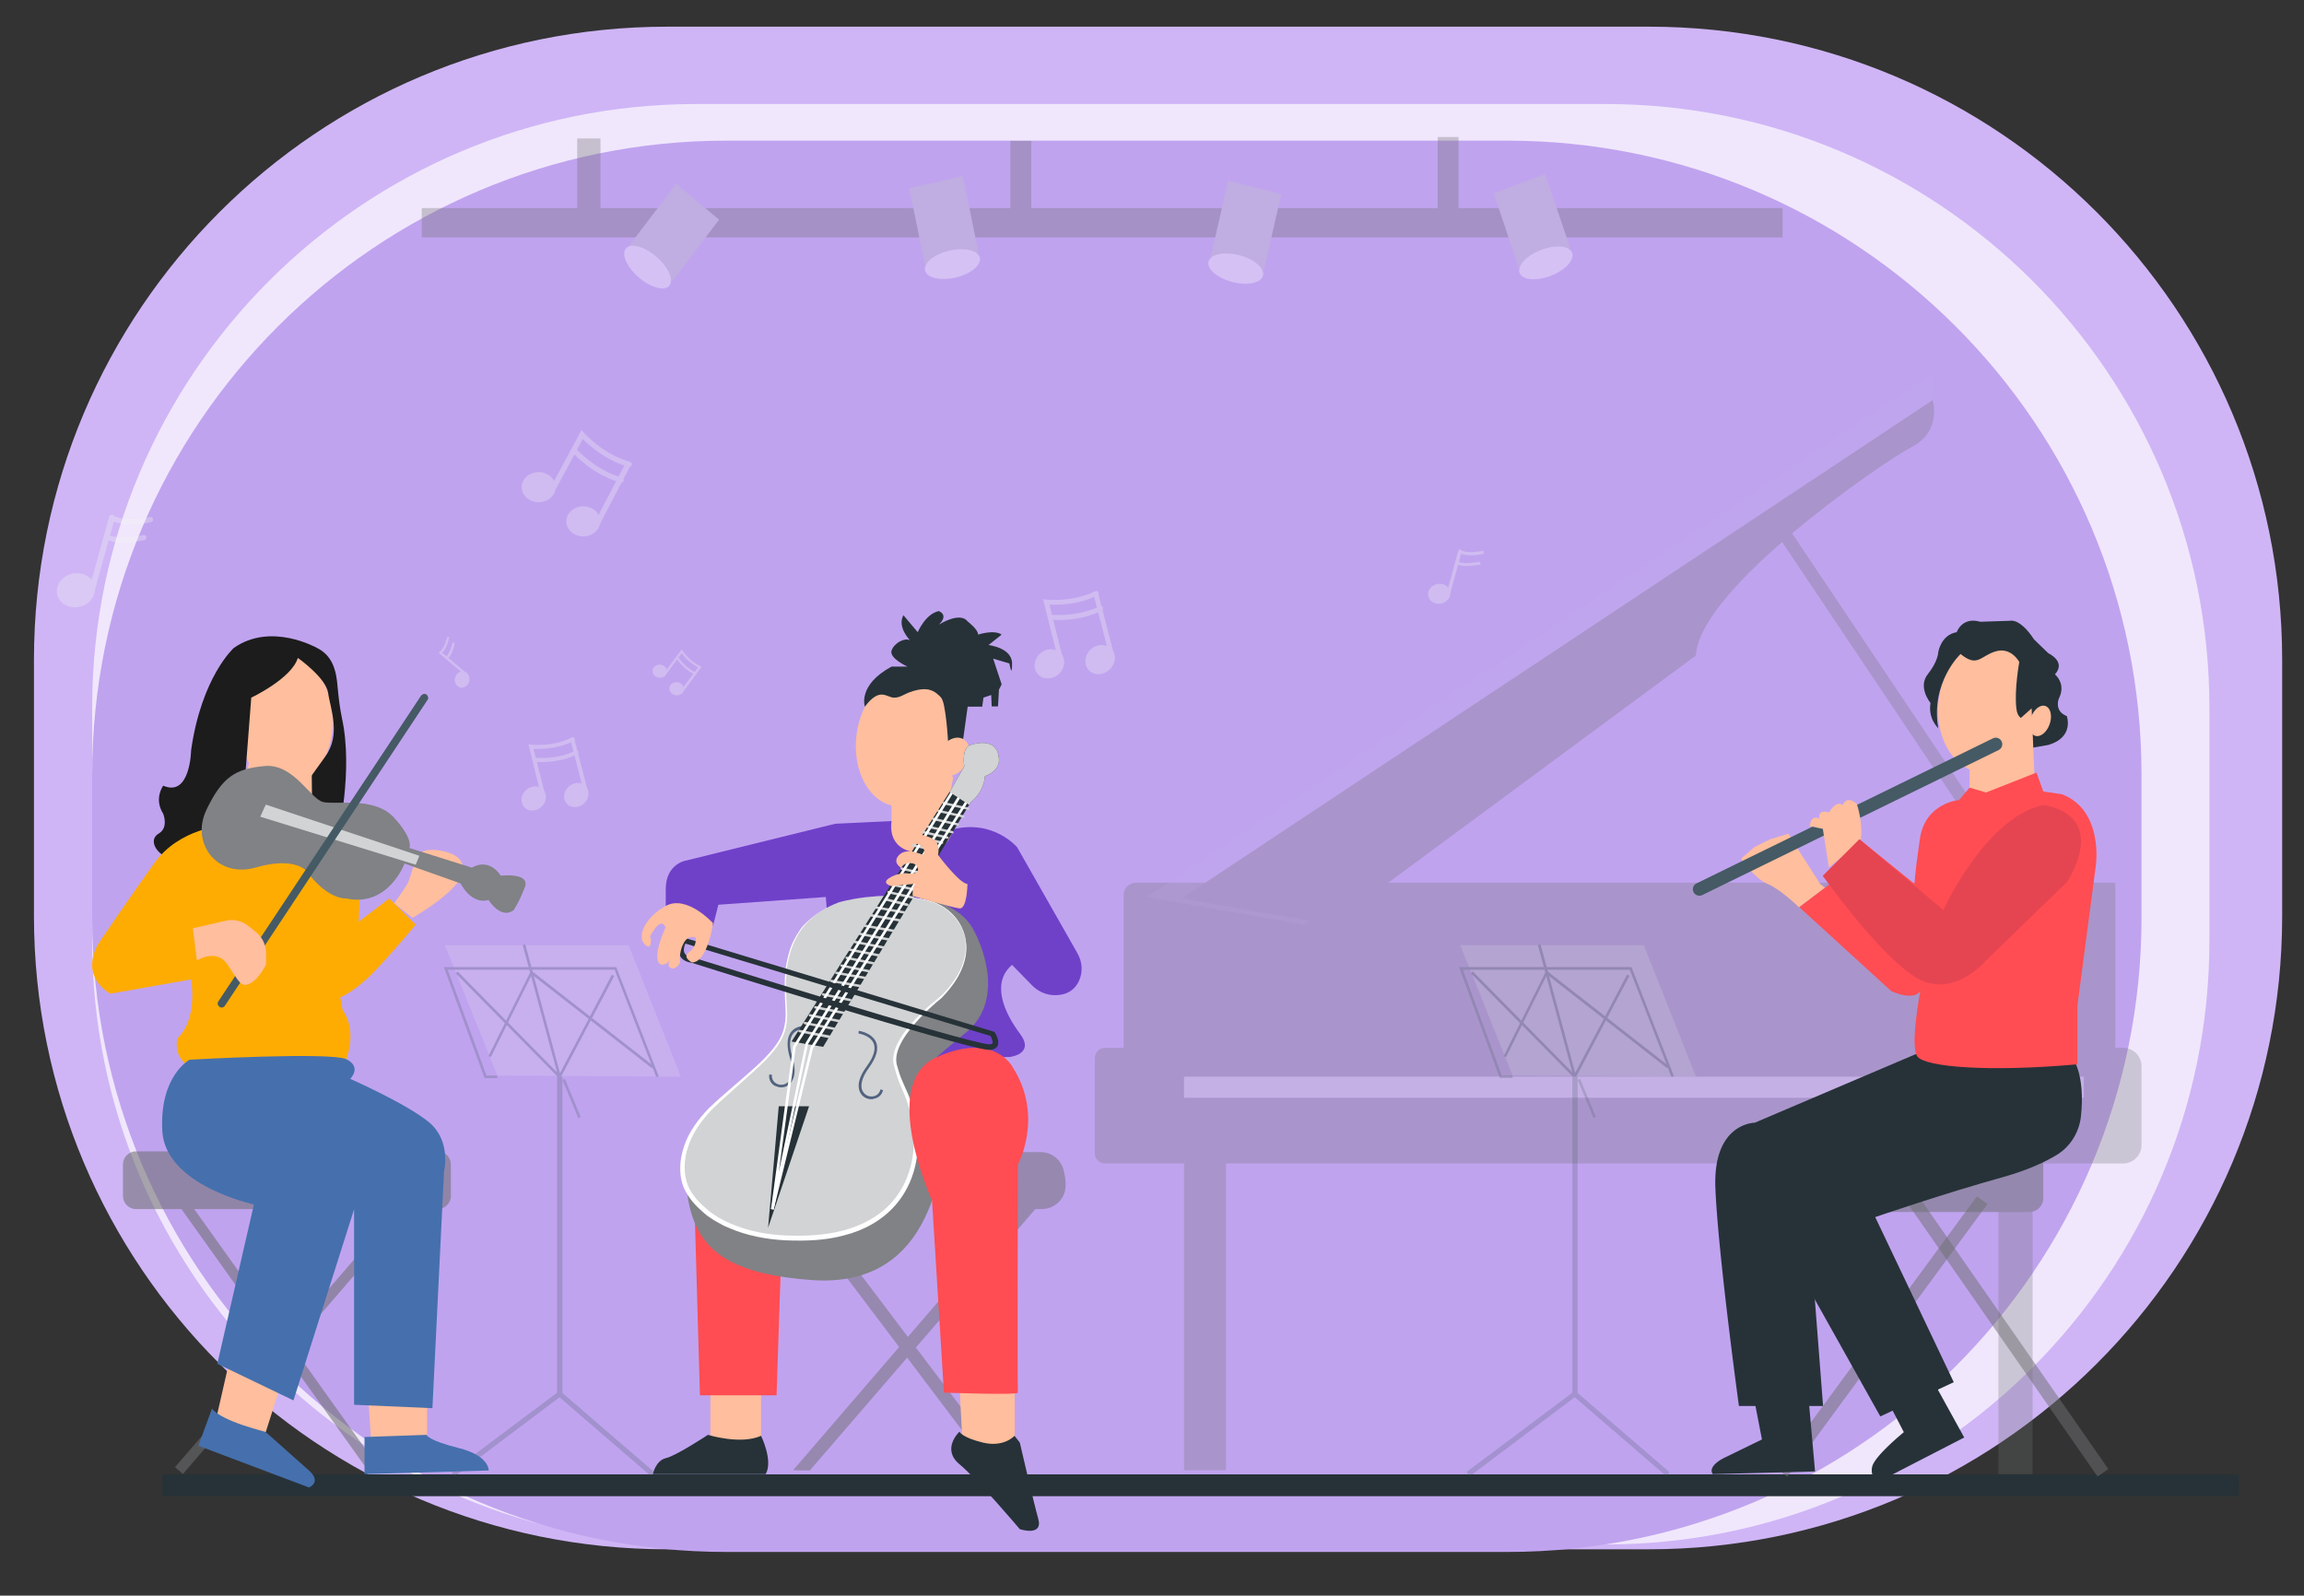 <svg version="1.1" id="Layer_1" xmlns="http://www.w3.org/2000/svg" x="0" y="0" viewBox="0 0 950 658" style="enable-background:new 0 0 950 658" xml:space="preserve"><rect x="0" y="0" width="950" height="658" fill="#333333" stroke="none"/><style>.st3{fill:#263238}.st5{fill:#6d6e71}.st7{fill:#ffbe9d}.st9{fill:#ff4d53}.st10{fill:#808285}.st11{fill:#d1d3d4}.st12{fill:#fff}.st13{fill:#52627f}.st18{opacity:.51}.st20{opacity:.68;fill:#f1f2f2}.st21{fill:#455a64}.st22{display:none}.st23{display:inline;fill:#455a64}.st25{fill:#4570ad}.st29{opacity:.46}.st30{fill:#f1f2f2}.st32{fill:#c0c3c5}</style><path d="M679.8 638.9H275.2C130.9 638.9 14 521.9 14 377.7V272.2C14 127.9 130.9 11 275.2 11h404.7C824.1 11 941 127.9 941 272.2v105.6c0 144.1-116.9 261.1-261.2 261.1z" style="fill:#cfb5f6"/><path d="M662 636.9H287c-137.5 0-249-111.5-249-249v-96c0-137.5 111.5-249 249-249h375c137.5 0 249 111.5 249 249v96c0 137.5-111.5 249-249 249z" style="opacity:.68;fill:#fff"/><path d="M621.5 640h-322C155.1 640 38 522.9 38 378.5v-59C38 175.1 155.1 58 299.5 58h322C765.9 58 883 175.1 883 319.5v59C883 522.9 765.9 640 621.5 640z" style="fill:#c0a3ef"/><path class="st3" d="M67 608h856v9H67z"/><g style="opacity:.57"><path class="st5" d="M180.4 498.6H56.1c-3 0-5.4-2.4-5.4-5.4v-13c0-3 2.4-5.4 5.4-5.4h124.4c3 0 5.4 2.4 5.4 5.4v13c0 3-2.5 5.4-5.5 5.4z"/><path transform="rotate(-35.505 114.026 549.918)" class="st5" d="M111.9 480.8h4.3v138.4h-4.3z"/><path transform="rotate(-49.238 121.478 551.198)" class="st5" d="M48.5 549h145.9v4.3H48.5z"/></g><g style="opacity:.5"><path transform="rotate(-37.058 380.53 563.936)" class="st5" d="M377.8 512.9h5.4V615h-5.4z"/><path class="st5" d="m333.9 606.4-6.9-.1 97-112.7 4.1 3.6z"/><path class="st5" d="M395.6 475.1H429c4.3 0 8.2 2.8 9.4 6.9.7 2.4 1.2 5.2.9 8-.5 4.9-4.8 8.6-9.8 8.6h-30.6l-3.3-23.5z"/></g><path class="st7" d="M292.9 573.3v22.8h20.9v-25.5zM395.6 570.6l1.3 25.5 21.5 1v-26.5z"/><path class="st3" d="M395.6 590.4s-7.6 7.1 0 13.4c7.6 6.3 24.9 26.8 24.9 26.8s9.7 3.2 7.6-4.3-7.6-31.4-7.6-31.4l-2.2-2.8s-4.3 4.9-13 2.8-9.7-4.5-9.7-4.5zM313.8 592.1s5.1 10.3 1.9 15.8h-46.5s1.1-5.6 5.4-6.6c4.3-1 17.3-9.6 17.3-9.6s13.5 4.2 21.9.4z"/><ellipse transform="rotate(-83.431 372.47 305.58)" class="st7" cx="372.4" cy="305.6" rx="27" ry="19.5"/><path class="st7" d="M367.6 328.8v29s21.6 4.9 25.4-4V342s-2.7-9.7 0-21.2l-2.6-6.3-22.8 14.3z"/><path class="st3" d="M356.6 291.4s-3.1-8.9 11-16.5h6.6s-7.6-3.4-6.6-6.6c1.1-3.2 5.4-5.4 7.6-4.3 0 0-5.4-5.4-2.7-10.3l5.9 7s3.2-7.6 8.7-8.7c0 0 4.3 1.5 0 5.6 0 0 8.7-5.6 11.9-1.3 0 0 4.3 3.2 4.3 5.4 0 0 6.5-2.2 9.7 0l-5.4 4.3s9.7 1.1 9.7 7.6-1.1 0-1.1 0l-6.7-2 3.5 10.6-1.1 2.2-.4 6.9h-2.6l-.2-4.7-3.2 1.1-.5 3.7h-6l-2.2 15.8-5.9-1.6s-.9-16-2.9-18-4.2-4.2-9.6-3.1c-5.4 1.1-6.5 3.2-9.7 3.2s-5.8-4.6-12.1 3.7z"/><path d="m367.6 338.6-23.2 1.1-61.2 15.1s-8.7 1.1-8.7 11.9v8s13-3.7 19.5 7.1l2.2-8.7 44.3-3.2 5.4 67.1 70.3-1.1s10.8-1.1 4.3-9.7c-6.5-8.7-11.9-20.9-3.2-28.3l8.4 8.6c2.1 2.1 4.8 3.4 7.7 3.8 3.8.4 8.8-.3 11.4-5.6 1.8-3.7 1.5-8.1-.6-11.7l-24.8-43.6s-9.7-11.6-26.5-7.4c0 0-1.6 10.7-14.6 9.6-13.2-1.2-10.7-13-10.7-13z" style="fill:#6f41c9"/><path class="st9" d="m286.4 498.6 2.2 76.8h31.6l1.9-57.3z"/><path class="st10" d="M382.7 371s13 2.2 18.4 11.9c5.4 9.7 12.1 30.5-2.7 42.8-13.5 11.3-20 15.6-18.9 22.1s9.7 34.6 4.3 48.7c-5.4 14.1-17.3 33.5-48.7 31.4-31.4-2.2-43.3-10.8-48.7-23.8-1.8-4.3-2.8-9.3-3.3-13.9-1.1-10.1 2.5-20.1 9.6-27.4l90-91.8z"/><path class="st11" d="M345.9 372.1s17-5.2 36.5-.8c8.8 2 15.5 9.4 15.9 18.4.2 5.9-2.1 13.2-10.2 21.4 0 0-21.6 16.7-18.9 27.8 2.7 11.1 5.9 11.1 8.1 26.3 2.5 17.3-5.4 44.3-45.4 45.4S283.2 490 283.2 490s-8.7-16.2 13-35.7 29.2-23.8 28.1-38.9c-1.1-15.2-1.1-34.7 21.6-43.3z"/><path class="st12" d="M345.9 372.1c7-1.9 14.3-2.7 21.6-2.6 3.6.1 7.3.3 10.9.9.9.1 1.8.3 2.7.5l1.3.3 1.3.4c1.8.5 3.4 1.3 5 2.2 3.1 1.9 5.8 4.6 7.5 7.9 1.7 3.2 2.5 7 2.2 10.7-.3 3.7-1.6 7.2-3.4 10.4-1.8 3.2-4.2 6.1-6.7 8.7-3.1 2.5-6 5.2-8.8 8.1-2.7 2.9-5.3 5.9-7.3 9.3-1.9 3.3-3.5 7.2-2.2 10.9.5 1.9 1.1 3.8 1.9 5.6.7 1.8 1.6 3.6 2.4 5.5 1.6 3.7 2.6 7.7 3.3 11.7.3 2 .7 4 .8 6 .1 2 .1 4.1-.1 6.1-.6 8.1-3.7 16.2-9.2 22.4-5.4 6.2-13 10.3-20.9 12.3-7.9 2.2-16.1 2.4-24.1 2.1-8.1-.4-16.2-1.9-23.7-5.2l-1.4-.6c-.5-.2-.9-.4-1.4-.7l-2.7-1.5c-.9-.5-1.7-1.1-2.6-1.7-.9-.5-1.6-1.3-2.4-1.9-3.1-2.7-5.9-5.7-7.7-9.6v.1c-1.3-3-1.8-6-1.7-9.1 0-3.1.7-6.1 1.7-9 2-5.8 5.8-10.8 9.9-15.1l3.3-3.1 3.4-3 6.8-5.9c4.5-3.9 9.1-7.8 12.9-12.4 1.9-2.3 3.5-4.8 4.4-7.6.9-2.8 1.2-5.8 1-8.8-.3-6-.7-12 .2-17.9.1-.7.2-1.5.4-2.2.2-.7.3-1.5.5-2.2.4-1.4.8-2.9 1.4-4.3.5-1.4 1.3-2.7 2-4 .4-.6.8-1.2 1.2-1.9l.6-.9c.2-.3.5-.6.7-.9 4.2-4.6 9.4-7.9 15-10zm0 0c-5.6 2.1-10.8 5.4-14.6 10.1-.2.3-.5.6-.7.9l-.6.9c-.4.6-.9 1.2-1.2 1.9-.7 1.3-1.4 2.6-1.9 4-.6 1.4-1 2.8-1.4 4.2-.2.7-.3 1.5-.5 2.2-.2.7-.3 1.5-.4 2.2-.9 5.9-.5 11.9-.1 17.9.2 3 0 6-.9 8.9-.9 2.9-2.5 5.5-4.4 7.9-3.8 4.7-8.4 8.6-12.8 12.6l-6.7 6-3.3 3-3.2 3.1c-4 4.3-7.6 9.2-9.4 14.8-1 2.7-1.5 5.7-1.5 8.6 0 1.4.1 2.9.4 4.3.3 1.4.7 2.8 1.3 4v.1c.8 1.6 1.9 3.3 3.2 4.8 1.3 1.5 2.7 2.8 4.2 4.1.8.6 1.5 1.3 2.3 1.8.8.5 1.6 1.1 2.4 1.6l2.6 1.4c.4.2.9.5 1.3.6l1.3.6c7.2 3.1 15.1 4.6 23 4.9 4 .1 7.9.2 11.9-.2 3.9-.3 7.8-.9 11.6-1.9 7.6-2 14.8-5.8 19.9-11.6 5.2-5.8 8.2-13.4 8.9-21.2.2-1.9.2-3.9.1-5.9-.1-2-.4-3.9-.7-5.9-.6-3.9-1.5-7.8-3.1-11.4-.7-1.8-1.6-3.6-2.3-5.5-.7-1.9-1.3-3.8-1.8-5.8-.3-.9-.5-2-.5-3.1s.2-2.1.4-3.1c.5-2 1.5-3.9 2.5-5.6 2.1-3.5 4.8-6.5 7.6-9.4 2.8-2.9 5.8-5.5 9-8 2.6-2.5 4.9-5.3 6.8-8.4 1.8-3.1 3.1-6.5 3.5-10.1.4-3.6-.3-7.3-2-10.5s-4.3-5.9-7.3-7.8c-1.5-.9-3.2-1.7-4.9-2.2l-1.3-.4-1.3-.3c-.9-.2-1.8-.4-2.7-.5-3.6-.6-7.2-.9-10.9-1-7.4-.3-14.7.5-21.8 2.4z"/><path class="st13" d="M320.4 448.1c1.7.6 3.6.3 4.9-.8 1.4-1.2 3.6-4.2 1.4-11.4-1.4-4.7-1.2-8 .6-9.9 2.4-2.6 7.2-1.7 7.2-1.7l.2-1.1c-.2 0-5.4-1.1-8.2 2-2 2.2-2.3 5.9-.8 11 1.4 4.8 1 8.6-1.1 10.3a4.1 4.1 0 0 1-4.5.3c-1.3-.7-2-2.1-1.8-3.6l-1.1-.1c-.3 2 .6 3.7 2.3 4.7.3 0 .6.2.9.3z"/><path class="st9" d="M417.5 440s-7.5-14.7-31.4-4-1.8 59-1.8 59l4.9 79.3s30.7 1.1 30.5 0 0-94.1 0-94.1 10.9-19.8-2.2-40.2z"/><path class="st3" d="M321.1 456.2h12.5l-16.9 50.1z"/><ellipse transform="rotate(-60 392.994 312.073)" class="st7" cx="393" cy="312.1" rx="8.4" ry="6.1"/><path class="st3" d="M406.1 320.1s-.1 6.1-5.8 10.7l-.7 1.1-60.2 99.8-13-2.2 65.1-102.9 1.4-2.3s3.4-6 4.7-8.3c0 0-1.3-7.7 2.7-8.8 0 0 11.6-4.3 11.6 6.5 0 0 .3 4.1-5.8 6.4z"/><path class="st11" d="M341.9 428.1h-.1l-12.2-2.4c-.3-.1-.5-.3-.4-.6.1-.3.3-.5.6-.4L342 427c.3.1.5.3.4.6 0 .3-.2.5-.5.5zM344.1 424.8h-.1l-12.2-2.4c-.3-.1-.5-.3-.4-.6.1-.3.3-.5.6-.4l12.2 2.4c.3.1.5.3.4.6-.1.2-.3.4-.5.4zM346.2 421.6h-.1l-12.2-2.4c-.3-.1-.5-.3-.4-.6.1-.3.3-.5.6-.4l12.2 2.4c.3.1.5.3.4.6 0 .2-.2.4-.5.4zM348.4 418.3h-.1l-12.2-2.4c-.3-.1-.5-.3-.4-.6.1-.3.3-.5.6-.4l12.2 2.4c.3.1.5.3.4.6 0 .3-.3.4-.5.4zM350.6 412.9s-.1 0 0 0l-11.3-2.3c-.3-.1-.4-.3-.4-.6.1-.3.3-.5.6-.4l11.2 2.3c.3.1.4.3.4.6-.1.3-.3.4-.5.4zM354.6 407.1h-.1l-11.9-2.1c-.3-.1-.5-.3-.4-.6.1-.3.3-.4.6-.4l11.9 2.1c.3.1.5.3.4.6 0 .2-.2.4-.5.4zM356.8 403.8h-.1l-11.9-2.1c-.3-.1-.5-.3-.4-.6.1-.3.3-.4.6-.4l11.9 2.1c.3.1.5.3.4.6-.1.3-.3.4-.5.4zM358.2 401c-.1 0-.1 0 0 0l-11.3-2.3c-.3-.1-.4-.3-.4-.6.1-.3.3-.5.6-.4l11.2 2.3c.3.1.4.3.4.6-.1.3-.3.4-.5.4zM360.3 397.8l-11.3-2.3c-.3-.1-.4-.3-.4-.6.1-.3.3-.5.6-.4l11.2 2.3c.3.1.4.3.4.6 0 .2-.2.4-.5.4zM362.5 394.5h-.1l-12.2-2.4c-.3-.1-.5-.3-.4-.6.1-.3.3-.5.6-.4l12.2 2.4c.3.1.5.3.4.6-.1.3-.3.4-.5.4zM364.6 391.3h-.1l-12.2-2.4c-.3-.1-.5-.3-.4-.6.1-.3.3-.5.6-.4l12.2 2.4c.3.1.5.3.4.6 0 .2-.2.4-.5.4zM366.8 388h-.1l-12.2-2.4c-.3-.1-.5-.3-.4-.6.1-.3.3-.5.6-.4l12.2 2.4c.3.1.5.3.4.6 0 .3-.3.4-.5.4zM368.7 384.4h-.1l-11.9-2.1c-.3-.1-.5-.3-.4-.6.1-.3.3-.4.6-.4l11.9 2.1c.3.1.5.3.4.6-.1.2-.3.4-.5.4zM370.8 380h-.1l-11.9-2.1c-.3-.1-.5-.3-.4-.6.1-.3.3-.4.6-.4l11.9 2.1c.3.1.5.3.4.6 0 .3-.2.4-.5.4zM373 376.8h-.1l-11.9-2.1c-.3-.1-.5-.3-.4-.6.1-.3.3-.4.6-.4l11.9 2.1c.3.1.5.3.4.6 0 .2-.3.4-.5.4zM374.2 373.7l-9-2.3c-.2-.1-.4-.3-.3-.6 0-.3.3-.4.5-.4l8.9 2.2c.2.1.4.3.3.6 0 .4-.2.5-.4.5zM376.6 370.7s-.1 0 0 0l-10.3-2.3c-.2-.1-.4-.3-.4-.6s.3-.5.5-.4l10.2 2.3c.2.1.4.3.4.6s-.2.4-.4.4zM377.7 367.5s-.1 0 0 0l-10.3-2.3c-.2-.1-.4-.3-.4-.6s.3-.5.5-.4l10.2 2.3c.2.1.4.3.4.6 0 .2-.2.4-.4.4zM379.8 364.2l-10.3-2.3c-.2-.1-.4-.3-.4-.6s.3-.5.5-.4l10.2 2.3c.2.1.4.3.4.6s-.1.4-.4.4zM382 361s-.1 0 0 0l-10.3-2.3c-.2-.1-.4-.3-.4-.6s.3-.5.5-.4L382 360c.2.1.4.3.4.6 0 .2-.2.4-.4.4zM384.2 357.8c-.1 0-.1 0 0 0l-10.3-2.3c-.2-.1-.4-.3-.4-.6s.3-.5.5-.4l10.2 2.3c.2.1.4.3.4.6 0 .2-.2.4-.4.4zM385.3 354.5c-.1 0-.1 0 0 0l-10.3-2.3c-.2-.1-.4-.3-.4-.6s.3-.5.5-.4l10.2 2.3c.2.1.4.3.4.6 0 .2-.2.4-.4.4zM386.3 351.3 376 349c-.2-.1-.4-.3-.4-.6s.3-.5.5-.4l10.2 2.3c.2.1.4.3.4.6 0 .2-.2.4-.4.4zM388.5 348s-.1 0 0 0l-10.3-2.3c-.2-.1-.4-.3-.4-.6s.3-.5.5-.4l10.2 2.3c.2.1.4.3.4.6s-.2.4-.4.4zM390.7 345.9c-.1 0-.1 0 0 0l-10.3-2.3c-.2-.1-.4-.3-.4-.6s.3-.5.5-.4l10.2 2.3c.2.1.4.3.4.6 0 .2-.2.4-.4.4zM392.8 343.7l-10.3-2.3c-.2-.1-.4-.3-.4-.6s.3-.5.5-.4l10.2 2.3c.2.1.4.3.4.6 0 .2-.2.4-.4.4zM395 340.5s-.1-.1 0 0l-10.3-2.3c-.2-.1-.4-.3-.4-.6s.3-.5.5-.4l10.2 2.3c.2.1.4.3.4.6 0 .2-.2.4-.4.4zM397.2 337.2c-.1 0-.1 0 0 0l-10.3-2.3c-.2-.1-.4-.3-.4-.6s.3-.5.5-.4l10.2 2.3c.2.1.4.3.4.6 0 .2-.2.4-.4.4zM399.3 334l-10.3-2.3c-.2-.1-.4-.3-.4-.6s.3-.5.5-.4l10.2 2.3c.2.1.4.3.4.6 0 .2-.2.4-.4.4z"/><path class="st13" d="M359.3 453.3c-1.8 0-3.5-.9-4.4-2.4-1-1.6-2-5.1 2.5-11.2 2.9-3.9 3.8-7.2 2.8-9.5-1.4-3.3-6.2-4-6.2-4l.1-1.1c.2 0 5.4.8 7.1 4.6 1.2 2.8.2 6.3-2.9 10.6-3 4.1-3.9 7.7-2.4 10 .9 1.4 2.5 2.1 4.2 1.8 1.5-.3 2.6-1.3 2.9-2.8l1.1.2c-.4 1.9-1.8 3.3-3.8 3.6-.4.2-.7.2-1 .2z"/><path class="st12" d="m319 498.8-1.1-.2 9.1-67.2.1-.1L393.6 324l.9.6-66.4 107.2-7 51.6 11.1-53.3v-.1l64-103.5 1 .5-64 103.5z"/><path class="st12" d="m319 498.8-1.1-.3 16.3-66.6 64.8-103 .9.6-64.7 102.9z"/><path class="st7" d="M398.9 364.5s-.1 10.5-3.3 10.1c-3.2-.4-19.3-5.1-19.3-5.1s-.2-5.1 1.5-5.1l-10.2 1s-4.3-1-1.1-3.2c3.2-2.2 7.1-2.1 7.1-2.1s5.9 1 4.8-2.2c-1.1-3.2-6.1-2.2-6.8 0 0 0-4-2.2-.8-5.4s9.5 0 9.5 0 1.9-1 0-3.2-4.1-1.1-4.1-1.1-5.4-4.3 0-4.3 8.7 2.2 8.7 2.2 2.8 1.1 1.9 6.5c0 0 8.9 11.9 12.1 11.9z"/><path class="st11" d="M406.1 320.1s-.1 6.1-5.8 10.7l-.7 1.1-8.1-5.3 1.4-2.3s3.4-6 4.7-8.3c0 0-1.3-7.7 2.7-8.8 0 0 11.6-4.3 11.6 6.5 0 0 .3 4.1-5.8 6.4z"/><path class="st3" d="M408.1 432.9h-.9c-11.6-1.2-116.3-34-122.1-35.9-.7-.1-3.5-.5-4.7-2.8-1-1.8-.8-4.1.7-6.9l.4-.8 128.5 39 .2.3c.4.6 2.2 3.7 1 5.7-.6.9-1.6 1.4-3.1 1.4zm-125.5-43.8c-.6 1.3-.9 2.9-.3 4 .8 1.5 3.1 1.7 3.1 1.7h.2c1.1.3 110.4 34.6 121.8 35.8 1 .1 1.6 0 1.8-.3.3-.5-.2-2.1-.8-3.1l-125.8-38.1z"/><path class="st7" d="M294 380.7s-2.2 16.2-8.7 16.2c0 0-4.3-2.2-1.1-4.3 3.2-2.2 2.7-5.9 2.7-5.9s-2.9-1.6-5 2.2c-2.1 3.8-1.5 8.1-1.5 8.1s-1.7 3.2-3.8 2.2c-2.2-1.1 0-3.3 0-3.3s-4.3 4.4-5.4 0c-1.1-4.3 3.2-13.4 3.2-13.4s-1.1-3.9-4.3.4c-3.2 4.3-1.8 3.8-1.8 3.8s.7 5.9-2.5 2.7 0-11 8.7-15.8c8.7-4.8 19.5 7.1 19.5 7.1z"/><g><g style="opacity:.28"><path class="st5" d="M872.2 433.2H463.3v-64.1c0-2.8 2.3-5.1 5.1-5.1h403.8v69.2z"/><path class="st5" d="M455.6 432.1h419.8c4.2 0 7.6 3.4 7.6 7.6v32.5c0 4.2-3.4 7.6-7.6 7.6H455.6c-2.3 0-4.2-1.9-4.2-4.2v-39.2c0-2.4 1.9-4.3 4.2-4.3z"/><path d="m473 369.9 323.9-215.8s4 13.5-9 20.3c-13 6.9-91.7 61.4-93.1 90.4L537.6 381.3 473 369.9z" style="opacity:.18;fill:#c0c3c5"/><path class="st5" d="M487.2 370.5 796.9 165s3.9 12.8-8.6 19.3c-12.4 6.5-87.7 58.4-89 86L549 381.3l-61.8-10.8z"/><path transform="rotate(-33.829 795.824 309.833)" class="st5" d="M793.2 200h5.4v219.6h-5.4z"/><path style="opacity:.67;fill:#fff" d="M488.2 444h371v8.7h-371z"/><path class="st5" d="M824 499.7h14.1v108.2H824zM488.2 475.4h17.3v130.9h-17.3z"/></g><path d="M732.1 474.9h104.7c3.1 0 5.7 2.5 5.7 5.7v13.5c0 3.1-2.5 5.7-5.7 5.7H732.1v-24.9z" style="opacity:.51;fill:#6d6e71"/><g class="st18"><path transform="rotate(-53.72 776.089 551.134)" class="st5" d="M706.3 548.4h139.5v5.4H706.3z"/></g><g style="opacity:.23"><path class="st20" d="M602.1 389.8h75.7l21.5 54.2-75.6-.5z"/><path class="st21" d="M648.3 444h2.2v130.9h-2.2z"/><path class="st21" d="M623.7 444.6h-5.3l-16.8-45.8h71.1l17.5 45-1 .4-17.2-44.3h-68.8l16 43.6h4.5z"/><path class="st21" d="m650.4 445.9-43.9-44.5.8-.8 41 41.6-14.2-52.5 1.1-.3z"/><path class="st21" d="m687.4 440.5-49.5-38.6-16.9 34-1-.4 17.6-35.3 50.5 39.4z"/><path transform="rotate(-62.187 660.298 423.146)" class="st21" d="M636.8 422.6H684v1.1h-47.2z"/><path transform="rotate(-22.542 654.177 452.911)" class="st21" d="M653.7 444.5h1.1v17h-1.1z"/><path class="st21" d="m606 608.8-1.3-1.8 44.7-33.5 39 33.6-1.4 1.6-37.7-32.5z"/></g><g class="st18"><path transform="rotate(-34.822 828.016 551.132)" class="st5" d="M825.3 482.6h5.4v137h-5.4z"/></g></g><g style="opacity:.25"><path class="st20" d="M183.5 389.8h75.7l21.5 54.2-75.6-.5z"/><path class="st21" d="M229.7 444h2.2v130.9h-2.2z"/><path class="st21" d="M205.1 444.6h-5.3L183 398.8h71.1l17.5 45-1 .4-17.2-44.3h-68.8l16 43.6h4.5z"/><path class="st21" d="m231.8 445.9-43.9-44.5.8-.8 41 41.6-14.2-52.5 1.1-.3z"/><path class="st21" d="m268.8 440.5-49.5-38.6-16.9 34-1-.4 17.6-35.3 50.5 39.4z"/><path transform="rotate(-62.187 241.727 423.136)" class="st21" d="M218.2 422.6h47.2v1.1h-47.2z"/><path transform="rotate(-22.542 235.603 452.924)" class="st21" d="M235.1 444.5h1.1v17h-1.1z"/><path class="st21" d="m187.4 608.8-1.3-1.8 44.7-33.5 39 33.6-1.4 1.6-37.7-32.5z"/></g><g><path class="st7" d="m94.5 561.6-5.1 22.3s11 14 20.2 6.6l6.3-19.8-21.4-9.1zM151.9 577.1l1.3 20 22.9-3.3v-16.7z"/><path class="st25" d="M150.3 592.6v15.3l51.2-1.5s.4-6.1-12.5-9.3c-12.8-3.2-13.1-5.4-13.1-5.4l-25.6.9zM87.4 580.9l-5.6 15.3 45.6 17.2s5.4-2.1 0-7l-17.9-15.9c.1-.1-17.8-4.2-22.1-9.6z"/><ellipse class="st7" cx="117.7" cy="297.5" rx="19.5" ry="27"/><path d="M103.6 287.7s16.7-7.9 19.2-16.4c0 0 11.6 8.2 12.5 14.4.8 6.3 5.5 17.1-1.2 26.3l-6.6 9.2-1.7 21.3 13.6 1.7s6.3-26.5 1.6-48c-.9-4.3-1.4-8.6-1.8-12.9-.5-6.6-2-12.9-8.5-16.1 0 0-18.9-10.8-34.3 0 0 0-13.3 11.9-17.6 42.2 0 0-.3 19.5-11.5 14.6 0 0-4 5.3 0 11.6 0 0 2.3 5.7-1.8 8.1s-1.5 7.2 2.1 9.2c3.6 1.9 5.5 17.5 25.1 13 0 0 7.7 4.6 5.5-8.1l5.4-70.1z" style="fill:#1c1c1c"/><path class="st7" d="m103.1 312.1-4.9 25.1 30.6 4.8-.3-26.2z"/><path d="M92.4 340.5s-18.3.7-29 15.7-22 31.7-22 31.7-9.9 13 4 21.9l33.4-5.9s2.9 16.4-5.6 24.2c0 0-2 6.9 4 11.1l65.5-2.2s4.9-11.6-1.4-20.4l-1-5.3s6.1-2.4 13.9-10.5c7.8-8.1 17.2-19.5 17.2-19.5l-10.9-10.8-12.6 9.6.7-15.8s-3.8-15.4-11.4-16.2c-7.6-.9-44.8-7.6-44.8-7.6z" style="fill:#feac02"/><path class="st7" d="M162.5 372.5s4-5.4 5.6-8.3c1.5-2.9 2.8-11 5.9-12.9 3.1-1.9 12.8-.4 15.6 3.2 2.7 3.6 1.8 7.4-4.2 13-6 5.7-15.3 11-15.3 11l-7.6-6z"/><path class="st25" d="M78.2 437s-12.4 6.5-11.3 29.2c1.1 22.7 37.8 30.5 37.8 30.5l-15.1 65.7 31.4 15.1 25-78.8v80.6l32.3 1.4 4.8-97.7s3.1-12.5-6.2-20.2-32.5-17.9-32.5-17.9 5-4.9-1.6-8.1c-6.7-3.1-64.6.2-64.6.2z"/><path class="st10" d="M166.8 356.1s-6.7 18.2-24.1 14.4c0 0-7.5.7-16.3-11.3 0 0-4.8-6.1-20.8-1.5-16 4.7-27.1-9.9-20.5-23.7s12.1-17 24-18.1c11.9-1.1 18.8 13.4 24 14.8s21.2-2.5 29.4 6.5 6.3 12.5 6.3 12.5l25.8 8.1s6.6-4.5 11.9 3.3c0 0 12.3-1.4 9.9 4.8-2.4 6.3-4.6 9.4-4.6 9.4s-4.5 4.4-10.4-4.2c0 0-6.3 2.6-11.5-6.8l-23.1-8.2z"/><path class="st11" d="m109.6 331.8-2.3 5 64.1 19.8 1.5-3.7z"/><path class="st21" d="M91.4 415.5c-.3 0-.6-.1-.9-.3-.7-.5-1-1.5-.5-2.2l83.6-126.1c.5-.7 1.5-1 2.2-.5.7.5 1 1.5.5 2.2L92.7 414.8c-.3.4-.8.7-1.3.7z"/><path class="st7" d="m79.5 382.8 1.7 13.3s8-5.2 12.6 1.6 5.5 9.9 9.4 7.8 6.5-7.8 6.5-7.8V393c0-3.3-1.5-6.4-4-8.5l-3.2-2.6c-2.6-2.1-6.1-3-9.4-2.2l-13.6 3.1z"/></g><g style="opacity:.69"><g class="st29"><path class="st30" d="M227 204.4c-.2 0-.3 0-.5-.1-.5-.3-.7-.9-.4-1.5l13.7-25.5 1 1.2c.1.1 8 9 18.9 11.9.6.2.9.7.8 1.3-.2.6-.8.9-1.3.8-9.3-2.5-16.4-8.9-18.9-11.5L228 203.9c-.3.3-.7.5-1 .5z"/><path class="st30" d="M256.2 199h-.3c-11.5-3.1-19.7-12.2-20-12.6-.4-.4-.4-1.1.1-1.5.4-.4 1.1-.4 1.5.1.1.1 8 9 18.9 11.9.6.2.9.7.8 1.3-.1.5-.6.8-1 .8z"/><path class="st30" d="M245.3 218.7c-.2 0-.3 0-.5-.1-.5-.3-.7-.9-.5-1.5l13.6-26c.3-.5.9-.7 1.5-.5.5.3.7.9.5 1.5l-13.6 26c-.2.4-.6.6-1 .6z"/><ellipse class="st30" cx="222.1" cy="200.9" rx="7" ry="6.2"/><ellipse class="st30" cx="240.5" cy="215" rx="7" ry="6.2"/></g><g class="st29"><path class="st30" d="M438.1 273.2c-.1.1-.3.2-.4.2-.5.1-1.1-.2-1.2-.7l-6.4-25.6 1.4.2c.1 0 10.9 1.1 20.1-3.5.5-.2 1.1-.1 1.3.4.2.5.1 1.1-.4 1.3-7.8 4-16.4 4-19.8 3.8l5.7 22.9c.1.4-.1.7-.3 1z"/><path class="st30" d="M454.5 251.7c-.1.1-.1.1-.2.1-9.7 4.9-20.7 3.8-21.2 3.7-.5-.1-.9-.5-.9-1.1.1-.5.5-.9 1.1-.9.1 0 10.9 1.1 20.1-3.5.5-.2 1.1-.1 1.3.4.2.5.1 1-.2 1.3z"/><path class="st30" d="M459.2 271.5c-.1.1-.3.2-.4.2-.5.1-1.1-.2-1.2-.7l-6.7-25.8c-.1-.5.2-1.1.7-1.2.5-.1 1.1.2 1.2.7l6.7 25.8c.1.4 0 .8-.3 1z"/><ellipse transform="rotate(-42.228 432.63 273.767)" class="st30" cx="432.7" cy="273.8" rx="6.4" ry="5.7"/><ellipse transform="rotate(-42.228 453.603 271.998)" class="st30" cx="453.6" cy="272" rx="6.4" ry="5.7"/></g><g class="st29"><path class="st30" d="M224.6 328.8c-.1.1-.2.2-.4.2-.4.1-.9-.2-1-.6l-5.3-21.4 1.2.1c.1 0 9.1 1 16.7-3 .4-.2.9 0 1.1.4.2.4 0 .9-.4 1.1-6.5 3.3-13.7 3.3-16.5 3.2l4.8 19.1c.1.4 0 .7-.2.9z"/><path class="st30" d="M238.3 310.9c-.1 0-.1.1-.2.1-8.1 4.1-17.3 3.2-17.7 3.1-.5-.1-.8-.5-.7-.9 0-.5.5-.8.9-.7.1 0 9.1 1 16.7-3 .4-.2.9 0 1.1.4.2.3.1.7-.1 1z"/><path class="st30" d="M242.2 327.5c-.1.1-.2.2-.3.2-.4.1-.9-.1-1-.6l-5.6-21.6c-.1-.4.1-.9.6-1 .4-.1.9.1 1 .6l5.6 21.6c0 .3-.1.6-.3.8z"/><ellipse transform="rotate(-42.228 220.05 329.32)" class="st30" cx="220.1" cy="329.3" rx="5.3" ry="4.7"/><ellipse transform="rotate(-42.228 237.563 327.843)" class="st30" cx="237.6" cy="327.9" rx="5.3" ry="4.7"/></g><g class="st29"><path class="st30" d="M273.9 278.6c-.1 0-.1 0-.2-.1-.2-.2-.2-.4-.1-.7l7.5-10 .4.6s2.9 4.4 7.3 6.3c.2.1.3.4.2.6-.1.2-.4.3-.6.2-3.8-1.7-6.4-4.9-7.3-6.1l-6.7 9c-.1.2-.3.3-.5.2z"/><path class="st30" d="M286.7 278.2h-.1c-4.7-2.1-7.6-6.5-7.7-6.7-.1-.2-.1-.5.1-.6.2-.1.5-.1.6.1 0 0 2.9 4.4 7.3 6.3.2.1.3.4.2.6.1.3-.2.4-.4.3z"/><path class="st30" d="M280.8 285.9c-.1 0-.1 0-.2-.1-.2-.2-.3-.4-.1-.7L288 275c.2-.2.4-.3.7-.1.2.2.3.4.1.7l-7.5 10.2c-.1.1-.3.2-.5.1z"/><ellipse transform="rotate(-81.338 272.07 276.822)" class="st30" cx="272.1" cy="276.8" rx="2.7" ry="3"/><ellipse transform="rotate(-81.338 279.005 284.021)" class="st30" cx="279" cy="284" rx="2.7" ry="3"/></g><g class="st29"><path class="st30" d="M37.6 246.4H37c-.6-.2-1-.8-.8-1.5l8.8-31.8c.2-.6.8-1 1.5-.8.6.2 1 .8.8 1.5l-8.8 31.8c-.1.4-.5.7-.9.8z"/><ellipse transform="rotate(-12.177 31.351 243.384)" class="st30" cx="31.3" cy="243.4" rx="7.9" ry="7"/><path class="st30" d="M50.7 223.7c-2.3 0-4.7-.3-6.5-1.1-.5-.2-.8-.9-.5-1.4.2-.5.9-.8 1.4-.5 4.5 2 13.9 0 14-.1.6-.1 1.2.2 1.3.8.1.6-.2 1.2-.8 1.3-.3.1-4.5 1-8.9 1zM54 216.3c-2.4 0-5-.3-7.1-1.2-.6-.2-.8-.9-.6-1.4.2-.6.9-.8 1.4-.6 5.4 2.2 14 .1 14.1.1.6-.1 1.2.2 1.3.8.1.6-.2 1.2-.8 1.3-.3.1-4 1-8.3 1z"/></g><g class="st29"><path class="st30" d="M597 246.6h-.3c-.4-.1-.6-.5-.5-.9l5.1-18.6c.1-.4.5-.6.9-.5.4.1.6.5.5.9l-5.1 18.6c-.1.2-.3.4-.6.5z"/><ellipse transform="rotate(-12.177 593.276 244.798)" class="st30" cx="593.4" cy="244.9" rx="4.6" ry="4.1"/><path class="st30" d="M604.7 233.4c-1.4 0-2.7-.2-3.8-.6-.3-.1-.5-.5-.3-.8.1-.3.5-.5.8-.3 2.6 1.2 8.1 0 8.2 0 .3-.1.7.1.8.5.1.3-.1.7-.5.8-.2-.2-2.7.4-5.2.4zM606.6 229c-1.4 0-2.9-.2-4.2-.7-.3-.1-.5-.5-.4-.8.1-.3.5-.5.8-.4 3.1 1.3 8.2.1 8.2.1.3-.1.7.1.8.5.1.3-.1.7-.5.8 0 0-2.2.5-4.7.5z"/></g><g class="st29"><path class="st30" d="M192.8 278.3c0 .1-.1.2-.1.2-.2.2-.5.2-.7.1l-10.8-9.1c-.2-.2-.2-.5-.1-.7.2-.2.5-.2.7-.1l10.8 9.1c.2.1.2.3.2.5z"/><ellipse transform="rotate(-77.502 190.53 280.168)" class="st30" cx="190.5" cy="280.2" rx="3.4" ry="3"/><path class="st30" d="M186.3 269.1c-.4.9-.9 1.8-1.6 2.3-.2.2-.5.1-.7 0-.2-.2-.1-.5 0-.7 1.6-1.4 2.5-5.4 2.5-5.4.1-.2.3-.4.5-.4.2.1.4.3.4.5.1.2-.3 2-1.1 3.7zM184.1 266.5c-.4.9-1 1.9-1.7 2.6-.2.2-.5.2-.7 0-.2-.2-.2-.5 0-.7 1.8-1.7 2.5-5.4 2.6-5.4 0-.3.3-.4.5-.4.3 0 .4.3.4.5-.1.2-.4 1.8-1.1 3.4z"/></g></g><g style="opacity:.33"><path class="st5" d="M173.9 85.8H735v12.1H173.9z"/><path class="st32" d="m277.2 116-17.7-14.8 19.3-25.4 17.7 14.8z"/><ellipse transform="rotate(-49.156 267.057 110.092)" class="st12" cx="267" cy="110.1" rx="5.6" ry="11.8"/><path class="st32" d="m403.5 104.3-22.1 5-6.5-31.7 22.1-5z"/><ellipse transform="rotate(-13.17 392.731 108.85)" class="st12" cx="392.7" cy="108.9" rx="11.6" ry="5.7"/><path class="st32" d="m521.1 111.6-21.9-5.5 7.2-31.6 21.9 5.5z"/><ellipse transform="rotate(-75.369 509.544 110.82)" class="st12" cx="509.6" cy="110.8" rx="5.7" ry="11.6"/><path class="st32" d="m647.5 102.4-21.3 8-10.3-30.7 21.2-7.9z"/><ellipse transform="rotate(-21.109 637.426 108.392)" class="st12" cx="637.4" cy="108.4" rx="11.6" ry="5.7"/><path class="st5" d="M238 57.1h9.6v31.3H238zM416.6 58.1h8.6v31.3h-8.6zM592.8 56.5h8.6v31.3h-8.6z"/></g><g><path class="st3" d="m723.4 577.6 3.1 16-16 7.8s-6.5 3.2-4.3 6.5l42.2-1.1-2.6-29.2h-22.4z"/><ellipse transform="rotate(-84.807 819.255 291.601)" class="st7" cx="819.3" cy="291.6" rx="27" ry="20.1"/><path class="st3" d="M799.2 300.3s-4.3-3.9-3.2-10.4c0 0-5.4-6.5-1.1-11.9 4.3-5.4 4.3-9.1 4.3-9.1s1.1-7.1 7.6-8.2c0 0 2.2-6.5 9.7-4.3l12.3-.4s4-1.3 9.9 7.7l5.9 5.7s7.5 3.4 2.7 8.7c0 0 4.8 3.8 1.6 10 0 0-2.1 5.1 3.3 7.2 0 0 3.2 8.7-7.6 11.9l-8.1 1.4 2.6-13.2s-6.9 4.3-7.7-3.3c-.9-7.6 1.2-19.1 1.2-19.1s-3.3-6.3-9.7-4.4c-6.4 1.9-7.5 6.8-14.5 1.1 0-.1-12.5 11.8-9.2 30.6z"/><path class="st7" d="M812.1 314.8V332l26.9-8.6-1.3-31.3z"/><path class="st3" d="m792.5 433.6-69 29.4s-17.3 0-16.2 27c1.1 27 9.7 89.8 9.7 89.8h34.7l-3.4-44s-16.2-53.3-1.1-62c15.1-8.7 67.1-35.7 67.1-35.7l-21.8-4.5zM779.4 579.8l5.6 10.8s-11.9 9.7-13 14.1a6.03 6.03 0 0 0 2.2 6.5l35.7-18.4-11.9-21.6-18.6 8.6z"/><path class="st7" d="m750.5 364.5-8.7-13.6-4.4-7.1-7.5 2.3-6.5 3.2-5.5 4.8s5.5 8.2 10.9 10.4c5.4 2.2 13 9.7 13 9.7l10.7-8.1-2-1.6z"/><path class="st21" d="M700.7 369.4c-1 0-2-.6-2.4-1.5-.7-1.3-.1-3 1.2-3.6l122.2-59.8c1.3-.7 3-.1 3.6 1.2.7 1.3.1 3-1.2 3.6l-122.2 59.8c-.4.2-.8.3-1.2.3z"/><path class="st7" d="m754.1 357.7-2.5-15.9-5.4-1.1s.3-5 4-3.1c0 0-1.1-4 4-2.6 0 0 2.8-5.2 5.6-3 0 0 1.4-4.3 5.8-.5 0 0 2.9 8.2 1.5 15.7l-13 10.5z"/><path class="st3" d="M854.3 435.9s5.7 6.6 3.7 24.7c-.8 6.5-4.4 12.3-10 15.7-4.8 2.9-12 6.3-22.4 9.2-24.2 6.7-52.4 16.4-52.4 16.4l32.4 68.1-30.3 14.1-45.4-81.1s-11.9-22.7 8.7-33.5 58.7-33.5 58.7-33.5h57z"/><ellipse transform="rotate(-70.781 841.266 297.322)" class="st7" cx="841.3" cy="297.3" rx="6.5" ry="4.1"/><path class="st9" d="m839.7 318.6-20.8 8.2-6.8-2-4.3 5.1s-14.1 1.1-16.2 16.2c-2.2 15.1-2.2 18.4-2.2 18.4l-22.7-18.4-15.1 15.1 3.1 3.2-12.8 9.7 37.9 34.6s8.9 4.3 12 0c0 0-4.4 22.7-1.2 27 3.2 4.3 29.2 6.5 66 3.2v-24.4l7.6-57.8s3.2-22.7-14.1-29.2l-7.6-1.1-2.8-7.8z"/><path d="M842.3 332s27 2.2 10.3 31.4l-33.7 32.7s-13.3 15.9-28.4 7.3c-15.1-8.7-38.9-42.2-38.9-42.2l15.1-15.1 34.6 29.2s17.1-37.9 41-43.3z" style="fill:#e54551"/></g></svg>